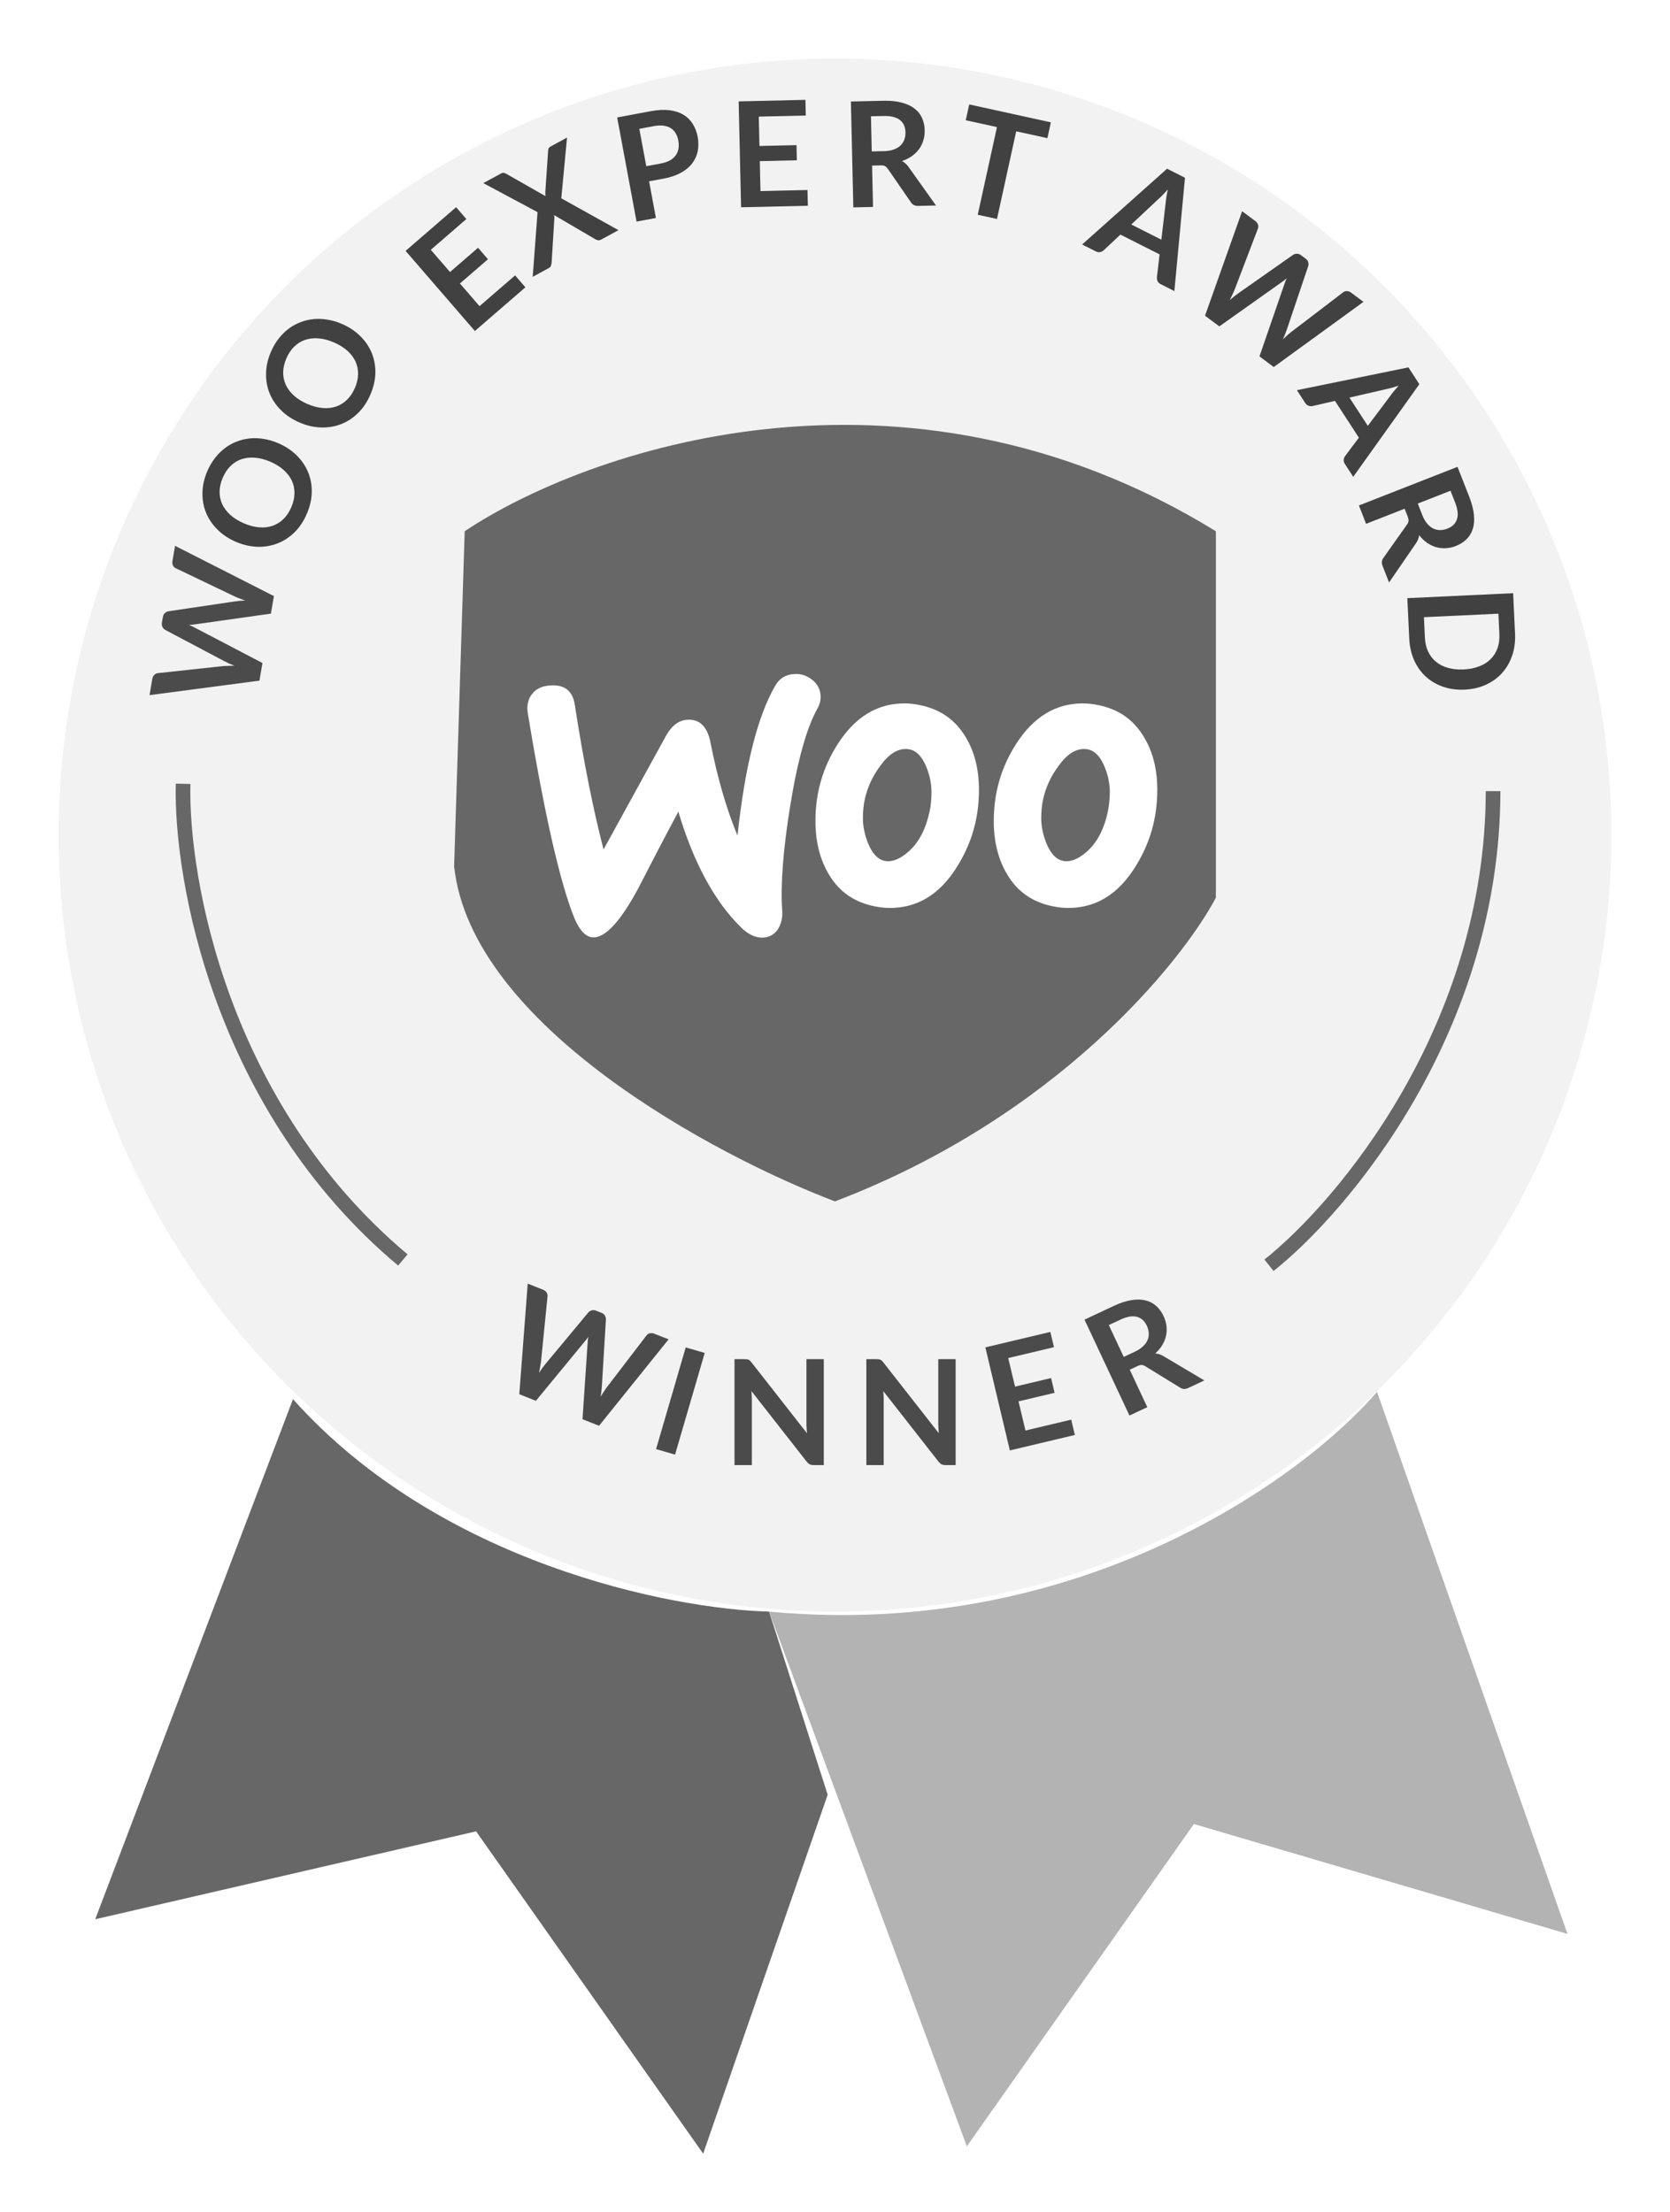 <svg width="114" height="151" viewBox="0 0 114 151" fill="none" xmlns="http://www.w3.org/2000/svg">
<g filter="url(#filter0_d_1002_5270)">
<path d="M6.5 127L20 91.5C30 102.7 45.833 105.833 52.5 106L56.5 118.5L48 143L32.5 121L6.5 127Z" fill="#676767"/>
</g>
<g filter="url(#filter1_d_1002_5270)">
<circle cx="57" cy="53" r="53" fill="#F2F2F2"/>
</g>
<g filter="url(#filter2_d_1002_5270)">
<path d="M66 142.5L52.5 106C73.7 108 89 96.833 94 91L107 128L81.5 120.5L66 142.5Z" fill="#B3B3B3"/>
</g>
<path d="M45.64 91.419L40.894 97.317L39.764 96.87L40.111 91.695C40.115 91.568 40.132 91.417 40.161 91.242C40.112 91.312 40.065 91.377 40.019 91.438C39.973 91.499 39.928 91.555 39.883 91.605L36.583 95.612L35.449 95.164L36.024 87.617L37.071 88.03C37.179 88.073 37.258 88.135 37.309 88.216C37.364 88.295 37.386 88.383 37.377 88.48L36.93 92.954C36.916 93.063 36.896 93.18 36.871 93.307C36.851 93.431 36.828 93.562 36.802 93.699C36.879 93.579 36.953 93.466 37.027 93.363C37.103 93.26 37.178 93.166 37.251 93.081L40.162 89.581C40.215 89.519 40.289 89.473 40.383 89.442C40.481 89.413 40.583 89.419 40.688 89.461L41.055 89.606C41.164 89.649 41.242 89.71 41.289 89.79C41.336 89.87 41.361 89.958 41.362 90.055L41.087 94.597C41.076 94.815 41.047 95.06 41.001 95.332C41.138 95.103 41.271 94.899 41.399 94.721L44.133 91.151C44.182 91.081 44.255 91.033 44.351 91.006C44.451 90.981 44.553 90.989 44.659 91.031L45.64 91.419Z" fill="#4B4B4B"/>
<path d="M11.949 37.255L18.698 40.686L18.493 41.884L13.357 42.609C13.232 42.632 13.081 42.646 12.904 42.653C12.982 42.687 13.056 42.72 13.125 42.752C13.194 42.784 13.258 42.817 13.316 42.85L17.917 45.255L17.711 46.458L10.207 47.447L10.397 46.339C10.416 46.224 10.461 46.133 10.53 46.067C10.596 45.997 10.677 45.957 10.773 45.946L15.244 45.463C15.353 45.454 15.473 45.449 15.601 45.448C15.727 45.442 15.86 45.438 15.999 45.434C15.866 45.385 15.741 45.334 15.624 45.284C15.508 45.23 15.401 45.177 15.302 45.123L11.278 42.994C11.207 42.955 11.146 42.892 11.097 42.806C11.048 42.717 11.033 42.616 11.052 42.504L11.119 42.115C11.138 42 11.182 41.911 11.251 41.848C11.319 41.785 11.4 41.744 11.495 41.723L15.997 41.056C16.212 41.022 16.458 41 16.734 40.99C16.481 40.903 16.255 40.815 16.053 40.726L11.997 38.785C11.918 38.752 11.856 38.69 11.811 38.601C11.765 38.509 11.752 38.407 11.772 38.295L11.949 37.255Z" fill="#4B4B4B"/>
<path d="M18.997 30.253C19.484 30.462 19.901 30.738 20.247 31.08C20.591 31.417 20.852 31.798 21.028 32.223C21.205 32.647 21.29 33.103 21.283 33.59C21.273 34.076 21.16 34.571 20.942 35.076C20.726 35.578 20.444 36 20.098 36.34C19.748 36.68 19.358 36.933 18.927 37.099C18.497 37.262 18.041 37.336 17.558 37.32C17.071 37.303 16.585 37.189 16.098 36.98C15.611 36.77 15.196 36.495 14.853 36.154C14.507 35.813 14.245 35.43 14.069 35.005C13.894 34.578 13.811 34.121 13.821 33.635C13.827 33.148 13.939 32.654 14.155 32.151C14.3 31.815 14.477 31.515 14.684 31.252C14.889 30.988 15.117 30.764 15.367 30.578C15.615 30.39 15.883 30.243 16.173 30.135C16.461 30.023 16.76 29.953 17.07 29.923C17.381 29.894 17.698 29.907 18.022 29.963C18.348 30.016 18.673 30.113 18.997 30.253ZM18.453 31.515C18.089 31.358 17.742 31.267 17.412 31.241C17.079 31.213 16.772 31.247 16.492 31.34C16.212 31.434 15.963 31.587 15.743 31.802C15.526 32.012 15.347 32.28 15.207 32.605C15.067 32.929 14.995 33.245 14.99 33.551C14.986 33.854 15.046 34.141 15.168 34.412C15.293 34.68 15.479 34.925 15.727 35.148C15.973 35.37 16.278 35.56 16.642 35.717C17.006 35.874 17.355 35.966 17.688 35.993C18.018 36.02 18.323 35.986 18.603 35.892C18.881 35.794 19.129 35.64 19.347 35.429C19.566 35.215 19.746 34.946 19.886 34.621C20.026 34.297 20.097 33.983 20.101 33.679C20.106 33.373 20.048 33.087 19.927 32.82C19.803 32.553 19.618 32.308 19.372 32.086C19.124 31.863 18.817 31.672 18.453 31.515Z" fill="#414141"/>
<path d="M23.339 22.11C23.826 22.319 24.242 22.595 24.589 22.937C24.933 23.274 25.194 23.655 25.37 24.079C25.547 24.504 25.631 24.959 25.625 25.447C25.615 25.933 25.501 26.428 25.284 26.933C25.067 27.435 24.786 27.856 24.439 28.197C24.09 28.537 23.7 28.789 23.269 28.956C22.839 29.119 22.382 29.193 21.899 29.177C21.413 29.16 20.927 29.046 20.44 28.836C19.953 28.627 19.538 28.352 19.195 28.011C18.848 27.669 18.587 27.286 18.411 26.862C18.235 26.434 18.153 25.978 18.163 25.492C18.169 25.005 18.281 24.51 18.497 24.008C18.642 23.671 18.819 23.372 19.026 23.109C19.231 22.845 19.458 22.62 19.709 22.434C19.957 22.247 20.225 22.1 20.515 21.992C20.803 21.88 21.102 21.809 21.412 21.78C21.722 21.75 22.04 21.764 22.364 21.82C22.689 21.873 23.015 21.97 23.339 22.11ZM22.795 23.372C22.43 23.215 22.083 23.124 21.753 23.098C21.42 23.07 21.114 23.103 20.834 23.197C20.554 23.29 20.305 23.444 20.085 23.658C19.867 23.869 19.689 24.137 19.549 24.461C19.409 24.786 19.336 25.101 19.331 25.408C19.328 25.711 19.387 25.998 19.51 26.269C19.634 26.536 19.821 26.782 20.069 27.005C20.315 27.227 20.62 27.417 20.984 27.574C21.348 27.731 21.697 27.823 22.03 27.85C22.36 27.876 22.665 27.843 22.945 27.749C23.223 27.651 23.471 27.497 23.689 27.286C23.908 27.072 24.088 26.802 24.228 26.478C24.367 26.153 24.439 25.84 24.443 25.536C24.448 25.23 24.39 24.943 24.269 24.677C24.145 24.409 23.96 24.165 23.714 23.943C23.465 23.719 23.159 23.529 22.795 23.372Z" fill="#414141"/>
<path d="M29.408 17.051L30.719 18.567L32.633 16.912L33.31 17.695L31.396 19.35L32.734 20.897L35.162 18.797L35.865 19.61L32.416 22.593L27.687 17.124L31.136 14.142L31.836 14.951L29.408 17.051Z" fill="#414141"/>
<path d="M42.219 15.71L41.042 16.35C40.96 16.395 40.883 16.41 40.811 16.396C40.742 16.381 40.678 16.355 40.62 16.318L37.823 14.681C37.839 14.767 37.846 14.845 37.842 14.915L37.656 17.931C37.648 18 37.632 18.069 37.609 18.138C37.588 18.203 37.54 18.256 37.467 18.295L36.365 18.895L36.695 14.48L32.993 12.499L34.17 11.858C34.252 11.814 34.317 11.794 34.365 11.798C34.414 11.798 34.468 11.814 34.528 11.846L37.239 13.388C37.228 13.299 37.224 13.206 37.225 13.111L37.416 10.303C37.418 10.23 37.431 10.17 37.455 10.123C37.479 10.075 37.52 10.036 37.578 10.004L38.707 9.39L38.316 13.536L42.219 15.71Z" fill="#414141"/>
<path d="M45.105 11.16C45.348 11.115 45.554 11.046 45.723 10.954C45.892 10.858 46.025 10.743 46.122 10.61C46.222 10.473 46.286 10.318 46.315 10.146C46.344 9.972 46.34 9.784 46.302 9.584C46.267 9.394 46.205 9.228 46.118 9.085C46.03 8.942 45.917 8.827 45.779 8.741C45.641 8.655 45.477 8.601 45.286 8.578C45.095 8.553 44.876 8.563 44.63 8.609L43.642 8.793L44.117 11.344L45.105 11.16ZM44.44 7.586C44.915 7.498 45.337 7.477 45.705 7.524C46.073 7.571 46.389 7.673 46.652 7.831C46.916 7.989 47.127 8.197 47.287 8.455C47.45 8.713 47.563 9.007 47.625 9.338C47.689 9.682 47.69 10.009 47.629 10.319C47.567 10.626 47.441 10.903 47.25 11.152C47.059 11.402 46.801 11.616 46.475 11.795C46.152 11.974 45.76 12.106 45.297 12.192L44.309 12.376L44.775 14.878L43.453 15.124L42.13 8.016L44.44 7.586Z" fill="#414141"/>
<path d="M51.797 7.959L51.843 9.963L54.372 9.906L54.396 10.94L51.867 10.998L51.913 13.043L55.122 12.969L55.147 14.044L50.588 14.148L50.423 6.92L54.982 6.816L55.006 7.886L51.797 7.959Z" fill="#414141"/>
<path d="M60.349 10.317C60.602 10.311 60.822 10.274 61.007 10.207C61.195 10.139 61.348 10.049 61.466 9.936C61.587 9.82 61.675 9.685 61.732 9.53C61.788 9.376 61.814 9.207 61.81 9.023C61.802 8.657 61.674 8.378 61.426 8.187C61.181 7.996 60.811 7.906 60.315 7.917L59.455 7.937L59.509 10.336L60.349 10.317ZM63.895 14.027L62.68 14.055C62.45 14.06 62.282 13.974 62.174 13.796L60.602 11.517C60.543 11.431 60.478 11.371 60.407 11.336C60.34 11.301 60.24 11.285 60.106 11.288L59.531 11.301L59.596 14.125L58.251 14.156L58.086 6.928L60.291 6.877C60.781 6.866 61.202 6.908 61.554 7.004C61.91 7.096 62.201 7.231 62.428 7.409C62.659 7.587 62.831 7.803 62.943 8.057C63.056 8.308 63.115 8.587 63.123 8.893C63.128 9.137 63.097 9.367 63.028 9.586C62.963 9.804 62.864 10.003 62.732 10.182C62.602 10.362 62.439 10.521 62.242 10.659C62.049 10.797 61.826 10.907 61.575 10.989C61.663 11.037 61.744 11.095 61.819 11.164C61.894 11.229 61.962 11.307 62.024 11.399L63.895 14.027Z" fill="#414141"/>
<path d="M71.499 9.43L69.37 8.963L68.058 14.946L66.744 14.658L68.056 8.675L65.926 8.208L66.163 7.129L71.736 8.351L71.499 9.43Z" fill="#414141"/>
<path d="M79.278 16.36L79.576 13.816C79.586 13.702 79.603 13.568 79.627 13.416C79.652 13.264 79.681 13.102 79.716 12.929C79.601 13.062 79.489 13.184 79.379 13.297C79.272 13.407 79.174 13.501 79.085 13.58L77.225 15.323L79.278 16.36ZM80.167 19.867L79.239 19.399C79.135 19.346 79.063 19.278 79.023 19.194C78.984 19.108 78.968 19.017 78.975 18.924L79.158 17.363L76.484 16.013L75.337 17.087C75.279 17.143 75.201 17.182 75.104 17.204C75.007 17.226 74.908 17.212 74.807 17.16L73.87 16.687L79.668 11.516L80.891 12.133L80.167 19.867Z" fill="#414141"/>
<path d="M93.371 29.067L94.908 27.018C94.973 26.924 95.055 26.817 95.153 26.698C95.25 26.579 95.357 26.454 95.475 26.322C95.308 26.378 95.15 26.428 94.998 26.47C94.85 26.511 94.718 26.543 94.602 26.567L92.117 27.139L93.371 29.067ZM92.377 32.546L91.81 31.674C91.746 31.577 91.718 31.482 91.726 31.389C91.736 31.295 91.768 31.209 91.82 31.131L92.763 29.874L91.13 27.363L89.599 27.715C89.52 27.734 89.433 27.729 89.338 27.699C89.244 27.669 89.165 27.607 89.103 27.512L88.531 26.632L96.143 25.076L96.89 26.224L92.377 32.546Z" fill="#414141"/>
<path d="M97.089 35.153C97.181 35.389 97.291 35.583 97.418 35.733C97.546 35.887 97.684 36 97.83 36.071C97.98 36.145 98.138 36.181 98.303 36.181C98.467 36.181 98.635 36.148 98.806 36.081C99.147 35.947 99.365 35.731 99.459 35.433C99.555 35.138 99.512 34.759 99.331 34.297L99.017 33.496L96.783 34.371L97.089 35.153ZM94.822 39.758L94.379 38.626C94.295 38.412 94.318 38.224 94.448 38.062L96.049 35.802C96.109 35.718 96.143 35.637 96.152 35.558C96.162 35.483 96.142 35.383 96.094 35.259L95.884 34.723L93.254 35.754L92.763 34.501L99.495 31.864L100.299 33.917C100.478 34.373 100.583 34.783 100.615 35.147C100.65 35.512 100.624 35.832 100.534 36.107C100.446 36.385 100.302 36.621 100.102 36.814C99.905 37.005 99.664 37.157 99.379 37.269C99.152 37.358 98.924 37.407 98.696 37.418C98.469 37.432 98.248 37.408 98.034 37.345C97.82 37.285 97.615 37.187 97.418 37.049C97.222 36.914 97.042 36.743 96.879 36.535C96.864 36.634 96.837 36.731 96.799 36.824C96.763 36.917 96.713 37.008 96.648 37.098L94.822 39.758Z" fill="#414141"/>
<path d="M99.983 47.072C99.454 47.096 98.963 47.031 98.512 46.875C98.061 46.72 97.668 46.49 97.334 46.185C96.999 45.88 96.733 45.508 96.535 45.066C96.337 44.625 96.226 44.13 96.2 43.58L96.07 40.828L103.292 40.489L103.422 43.241C103.448 43.79 103.381 44.294 103.223 44.752C103.067 45.21 102.837 45.606 102.533 45.941C102.231 46.275 101.864 46.541 101.429 46.738C100.994 46.936 100.512 47.047 99.983 47.072ZM99.918 45.693C100.314 45.675 100.667 45.605 100.975 45.483C101.286 45.365 101.545 45.201 101.752 44.991C101.963 44.784 102.12 44.537 102.223 44.248C102.326 43.963 102.37 43.644 102.353 43.291L102.287 41.888L97.203 42.127L97.269 43.53C97.285 43.883 97.358 44.197 97.488 44.471C97.618 44.748 97.796 44.98 98.021 45.167C98.251 45.356 98.524 45.495 98.842 45.584C99.163 45.675 99.522 45.712 99.918 45.693Z" fill="#414141"/>
<path d="M93.075 20.604L86.95 25.052L85.976 24.325L87.667 19.422C87.704 19.3 87.76 19.158 87.834 18.998C87.768 19.052 87.705 19.103 87.645 19.15C87.585 19.197 87.527 19.238 87.471 19.275L83.236 22.278L82.259 21.548L84.791 14.415L85.692 15.089C85.786 15.159 85.847 15.239 85.874 15.33C85.906 15.421 85.905 15.512 85.871 15.602L84.267 19.803C84.225 19.905 84.175 20.013 84.118 20.129C84.066 20.244 84.009 20.364 83.949 20.489C84.054 20.393 84.156 20.304 84.253 20.224C84.354 20.145 84.451 20.073 84.544 20.01L88.27 17.395C88.337 17.349 88.421 17.324 88.52 17.319C88.622 17.316 88.718 17.349 88.809 17.417L89.125 17.653C89.219 17.723 89.278 17.802 89.303 17.892C89.328 17.981 89.328 18.073 89.303 18.167L87.849 22.479C87.781 22.686 87.689 22.915 87.573 23.165C87.765 22.98 87.947 22.818 88.117 22.679L91.691 19.95C91.757 19.895 91.84 19.868 91.94 19.868C92.042 19.869 92.139 19.904 92.23 19.972L93.075 20.604Z" fill="#414141"/>
<path d="M46.082 99.287L44.786 98.909L46.81 91.969L48.106 92.347L46.082 99.287Z" fill="#4B4B4B"/>
<path d="M56.235 92.77V100H55.545C55.438 100 55.348 99.983 55.275 99.95C55.205 99.913 55.136 99.853 55.07 99.77L51.295 94.95C51.315 95.17 51.325 95.373 51.325 95.56V100H50.14V92.77H50.845C50.901 92.77 50.95 92.773 50.99 92.78C51.033 92.783 51.07 92.793 51.1 92.81C51.133 92.823 51.165 92.845 51.195 92.875C51.225 92.901 51.258 92.938 51.295 92.985L55.085 97.825C55.075 97.708 55.066 97.593 55.06 97.48C55.053 97.366 55.05 97.261 55.05 97.165V92.77H56.235Z" fill="#4B4B4B"/>
<path d="M65.235 92.77V100H64.545C64.438 100 64.348 99.983 64.275 99.95C64.205 99.913 64.136 99.853 64.07 99.77L60.295 94.95C60.315 95.17 60.325 95.373 60.325 95.56V100H59.14V92.77H59.845C59.901 92.77 59.95 92.773 59.99 92.78C60.033 92.783 60.07 92.793 60.1 92.81C60.133 92.823 60.165 92.845 60.195 92.875C60.225 92.901 60.258 92.938 60.295 92.985L64.085 97.825C64.075 97.708 64.067 97.593 64.06 97.48C64.053 97.366 64.05 97.261 64.05 97.165V92.77H65.235Z" fill="#4B4B4B"/>
<path d="M68.825 92.694L69.289 94.645L71.75 94.06L71.99 95.067L69.528 95.652L70.001 97.641L73.124 96.899L73.373 97.945L68.936 98.999L67.264 91.966L71.701 90.911L71.948 91.952L68.825 92.694Z" fill="#4B4B4B"/>
<path d="M77.471 92.26C77.7 92.153 77.886 92.031 78.028 91.894C78.173 91.756 78.277 91.612 78.339 91.461C78.403 91.306 78.429 91.147 78.418 90.982C78.407 90.818 78.363 90.653 78.285 90.487C78.13 90.155 77.9 89.951 77.596 89.877C77.295 89.8 76.92 89.868 76.47 90.079L75.692 90.444L76.71 92.617L77.471 92.26ZM82.213 94.223L81.112 94.739C80.904 94.837 80.715 94.826 80.545 94.707L78.186 93.256C78.098 93.201 78.015 93.172 77.936 93.169C77.86 93.164 77.761 93.19 77.641 93.246L77.12 93.49L78.319 96.048L77.101 96.619L74.032 90.073L76.029 89.137C76.473 88.929 76.875 88.797 77.236 88.742C77.598 88.683 77.919 88.689 78.199 88.76C78.482 88.83 78.727 88.958 78.932 89.145C79.136 89.33 79.303 89.56 79.433 89.838C79.537 90.058 79.601 90.282 79.627 90.51C79.655 90.736 79.645 90.957 79.597 91.175C79.551 91.392 79.466 91.603 79.341 91.809C79.22 92.013 79.061 92.203 78.864 92.38C78.963 92.389 79.061 92.409 79.157 92.442C79.252 92.471 79.346 92.515 79.44 92.574L82.213 94.223Z" fill="#4B4B4B"/>
<g filter="url(#filter3_d_1002_5270)">
<path d="M83 36.261C61.622 23.111 39.907 30.782 31.722 36.261L31 59.13C32.156 69.993 48.815 78.903 57 82C72.022 76.283 80.593 65.801 83 61.274V36.261Z" fill="#676767"/>
</g>
<path d="M54.353 46C54.737 46.004 55.089 46.134 55.412 46.378C55.586 46.504 55.729 46.663 55.833 46.846C55.937 47.029 55.998 47.23 56.013 47.438C56.039 47.746 55.972 48.055 55.819 48.327C55.064 49.665 54.442 51.911 53.938 55.029C53.451 58.056 53.277 60.414 53.394 62.104C53.433 62.567 53.354 62.974 53.16 63.328C53.064 63.516 52.919 63.676 52.739 63.793C52.558 63.91 52.349 63.98 52.131 63.996C51.627 64.034 51.102 63.81 50.598 63.311C48.791 61.546 47.355 58.91 46.306 55.402C45.358 57.176 44.426 58.958 43.51 60.747C42.366 62.847 41.395 63.922 40.58 63.979C40.055 64.017 39.61 63.589 39.22 62.698C38.231 60.265 37.162 55.568 36.017 48.605C35.957 48.123 36.056 47.697 36.327 47.362C36.598 47.01 37.008 46.825 37.55 46.787C38.539 46.711 39.103 47.158 39.24 48.123C39.841 52.004 40.502 55.29 41.201 57.981L45.453 50.242C45.841 49.536 46.326 49.164 46.909 49.128C47.762 49.071 48.287 49.591 48.5 50.687C48.987 53.156 49.608 55.254 50.344 57.037C50.849 52.322 51.704 48.923 52.907 46.825C53.2 46.306 53.625 46.045 54.189 46.01C54.244 46.004 54.3 46.002 54.355 46.002L54.353 46ZM61.742 48.011C62.072 48.011 62.42 48.049 62.791 48.125C64.15 48.401 65.197 49.109 65.897 50.276C66.518 51.279 66.827 52.486 66.827 53.934C66.827 55.847 66.324 57.591 65.313 59.188C64.15 61.044 62.634 61.973 60.752 61.973C60.422 61.973 60.072 61.935 59.704 61.862C58.325 61.583 57.296 60.878 56.597 59.708C55.976 58.687 55.665 57.462 55.665 56.032C55.665 54.121 56.17 52.374 57.179 50.797C58.364 48.94 59.878 48.011 61.742 48.011ZM73.915 48.011C74.245 48.011 74.593 48.049 74.963 48.125C76.341 48.401 77.37 49.109 78.07 50.276C78.691 51.279 79 52.486 79 53.934C79 55.847 78.497 57.591 77.486 59.188C76.323 61.044 74.807 61.973 72.925 61.973C72.595 61.973 72.245 61.935 71.877 61.862C70.498 61.583 69.469 60.878 68.77 59.708C68.149 58.687 67.838 57.462 67.838 56.032C67.838 54.121 68.343 52.374 69.352 50.797C70.537 48.94 72.051 48.011 73.915 48.011ZM61.831 51.124C61.223 51.12 60.632 51.504 60.072 52.301C59.575 52.963 59.225 53.715 59.043 54.511C58.944 54.937 58.906 55.4 58.906 55.865C58.906 56.403 59.025 56.98 59.257 57.555C59.547 58.278 59.935 58.67 60.402 58.762C60.887 58.855 61.411 58.649 61.975 58.166C62.694 57.555 63.178 56.645 63.449 55.419C63.548 54.993 63.586 54.53 63.586 54.045C63.579 53.466 63.461 52.894 63.238 52.356C62.945 51.633 62.557 51.243 62.09 51.15C62.005 51.134 61.918 51.125 61.831 51.124ZM74.004 51.124C73.396 51.12 72.805 51.504 72.245 52.301C71.749 52.963 71.398 53.715 71.216 54.511C71.119 54.937 71.079 55.4 71.079 55.865C71.079 56.403 71.198 56.98 71.43 57.555C71.72 58.278 72.11 58.67 72.575 58.762C73.06 58.855 73.584 58.649 74.148 58.166C74.867 57.555 75.351 56.645 75.622 55.419C75.701 54.993 75.761 54.53 75.761 54.045C75.754 53.466 75.635 52.894 75.411 52.356C75.118 51.633 74.73 51.243 74.263 51.15C74.178 51.134 74.091 51.125 74.004 51.124Z" fill="white"/>
<path d="M12.499 53.5C12.332 60 15.099 75.6 27.499 86" stroke="#676767"/>
<path d="M86.626 86.362C91.718 82.318 101.906 70.184 101.923 54" stroke="#676767"/>
<defs>
<filter id="filter0_d_1002_5270" x="2.5" y="91.5" width="58" height="59.5" filterUnits="userSpaceOnUse" color-interpolation-filters="sRGB">
<feFlood flood-opacity="0" result="BackgroundImageFix"/>
<feColorMatrix in="SourceAlpha" type="matrix" values="0 0 0 0 0 0 0 0 0 0 0 0 0 0 0 0 0 0 127 0" result="hardAlpha"/>
<feOffset dy="4"/>
<feGaussianBlur stdDeviation="2"/>
<feComposite in2="hardAlpha" operator="out"/>
<feColorMatrix type="matrix" values="0 0 0 0 0 0 0 0 0 0 0 0 0 0 0 0 0 0 0.25 0"/>
<feBlend mode="normal" in2="BackgroundImageFix" result="effect1_dropShadow_1002_5270"/>
<feBlend mode="normal" in="SourceGraphic" in2="effect1_dropShadow_1002_5270" result="shape"/>
</filter>
<filter id="filter1_d_1002_5270" x="0" y="0" width="114" height="114" filterUnits="userSpaceOnUse" color-interpolation-filters="sRGB">
<feFlood flood-opacity="0" result="BackgroundImageFix"/>
<feColorMatrix in="SourceAlpha" type="matrix" values="0 0 0 0 0 0 0 0 0 0 0 0 0 0 0 0 0 0 127 0" result="hardAlpha"/>
<feOffset dy="4"/>
<feGaussianBlur stdDeviation="2"/>
<feComposite in2="hardAlpha" operator="out"/>
<feColorMatrix type="matrix" values="0 0 0 0 0 0 0 0 0 0 0 0 0 0 0 0 0 0 0.25 0"/>
<feBlend mode="normal" in2="BackgroundImageFix" result="effect1_dropShadow_1002_5270"/>
<feBlend mode="normal" in="SourceGraphic" in2="effect1_dropShadow_1002_5270" result="shape"/>
</filter>
<filter id="filter2_d_1002_5270" x="48.5" y="91" width="62.5" height="59.5" filterUnits="userSpaceOnUse" color-interpolation-filters="sRGB">
<feFlood flood-opacity="0" result="BackgroundImageFix"/>
<feColorMatrix in="SourceAlpha" type="matrix" values="0 0 0 0 0 0 0 0 0 0 0 0 0 0 0 0 0 0 127 0" result="hardAlpha"/>
<feOffset dy="4"/>
<feGaussianBlur stdDeviation="2"/>
<feComposite in2="hardAlpha" operator="out"/>
<feColorMatrix type="matrix" values="0 0 0 0 0 0 0 0 0 0 0 0 0 0 0 0 0 0 0.25 0"/>
<feBlend mode="normal" in2="BackgroundImageFix" result="effect1_dropShadow_1002_5270"/>
<feBlend mode="normal" in="SourceGraphic" in2="effect1_dropShadow_1002_5270" result="shape"/>
</filter>
<filter id="filter3_d_1002_5270" x="27" y="25" width="60" height="61" filterUnits="userSpaceOnUse" color-interpolation-filters="sRGB">
<feFlood flood-opacity="0" result="BackgroundImageFix"/>
<feColorMatrix in="SourceAlpha" type="matrix" values="0 0 0 0 0 0 0 0 0 0 0 0 0 0 0 0 0 0 127 0" result="hardAlpha"/>
<feOffset/>
<feGaussianBlur stdDeviation="2"/>
<feComposite in2="hardAlpha" operator="out"/>
<feColorMatrix type="matrix" values="0 0 0 0 0 0 0 0 0 0 0 0 0 0 0 0 0 0 0.25 0"/>
<feBlend mode="normal" in2="BackgroundImageFix" result="effect1_dropShadow_1002_5270"/>
<feBlend mode="normal" in="SourceGraphic" in2="effect1_dropShadow_1002_5270" result="shape"/>
</filter>
</defs>
</svg>
